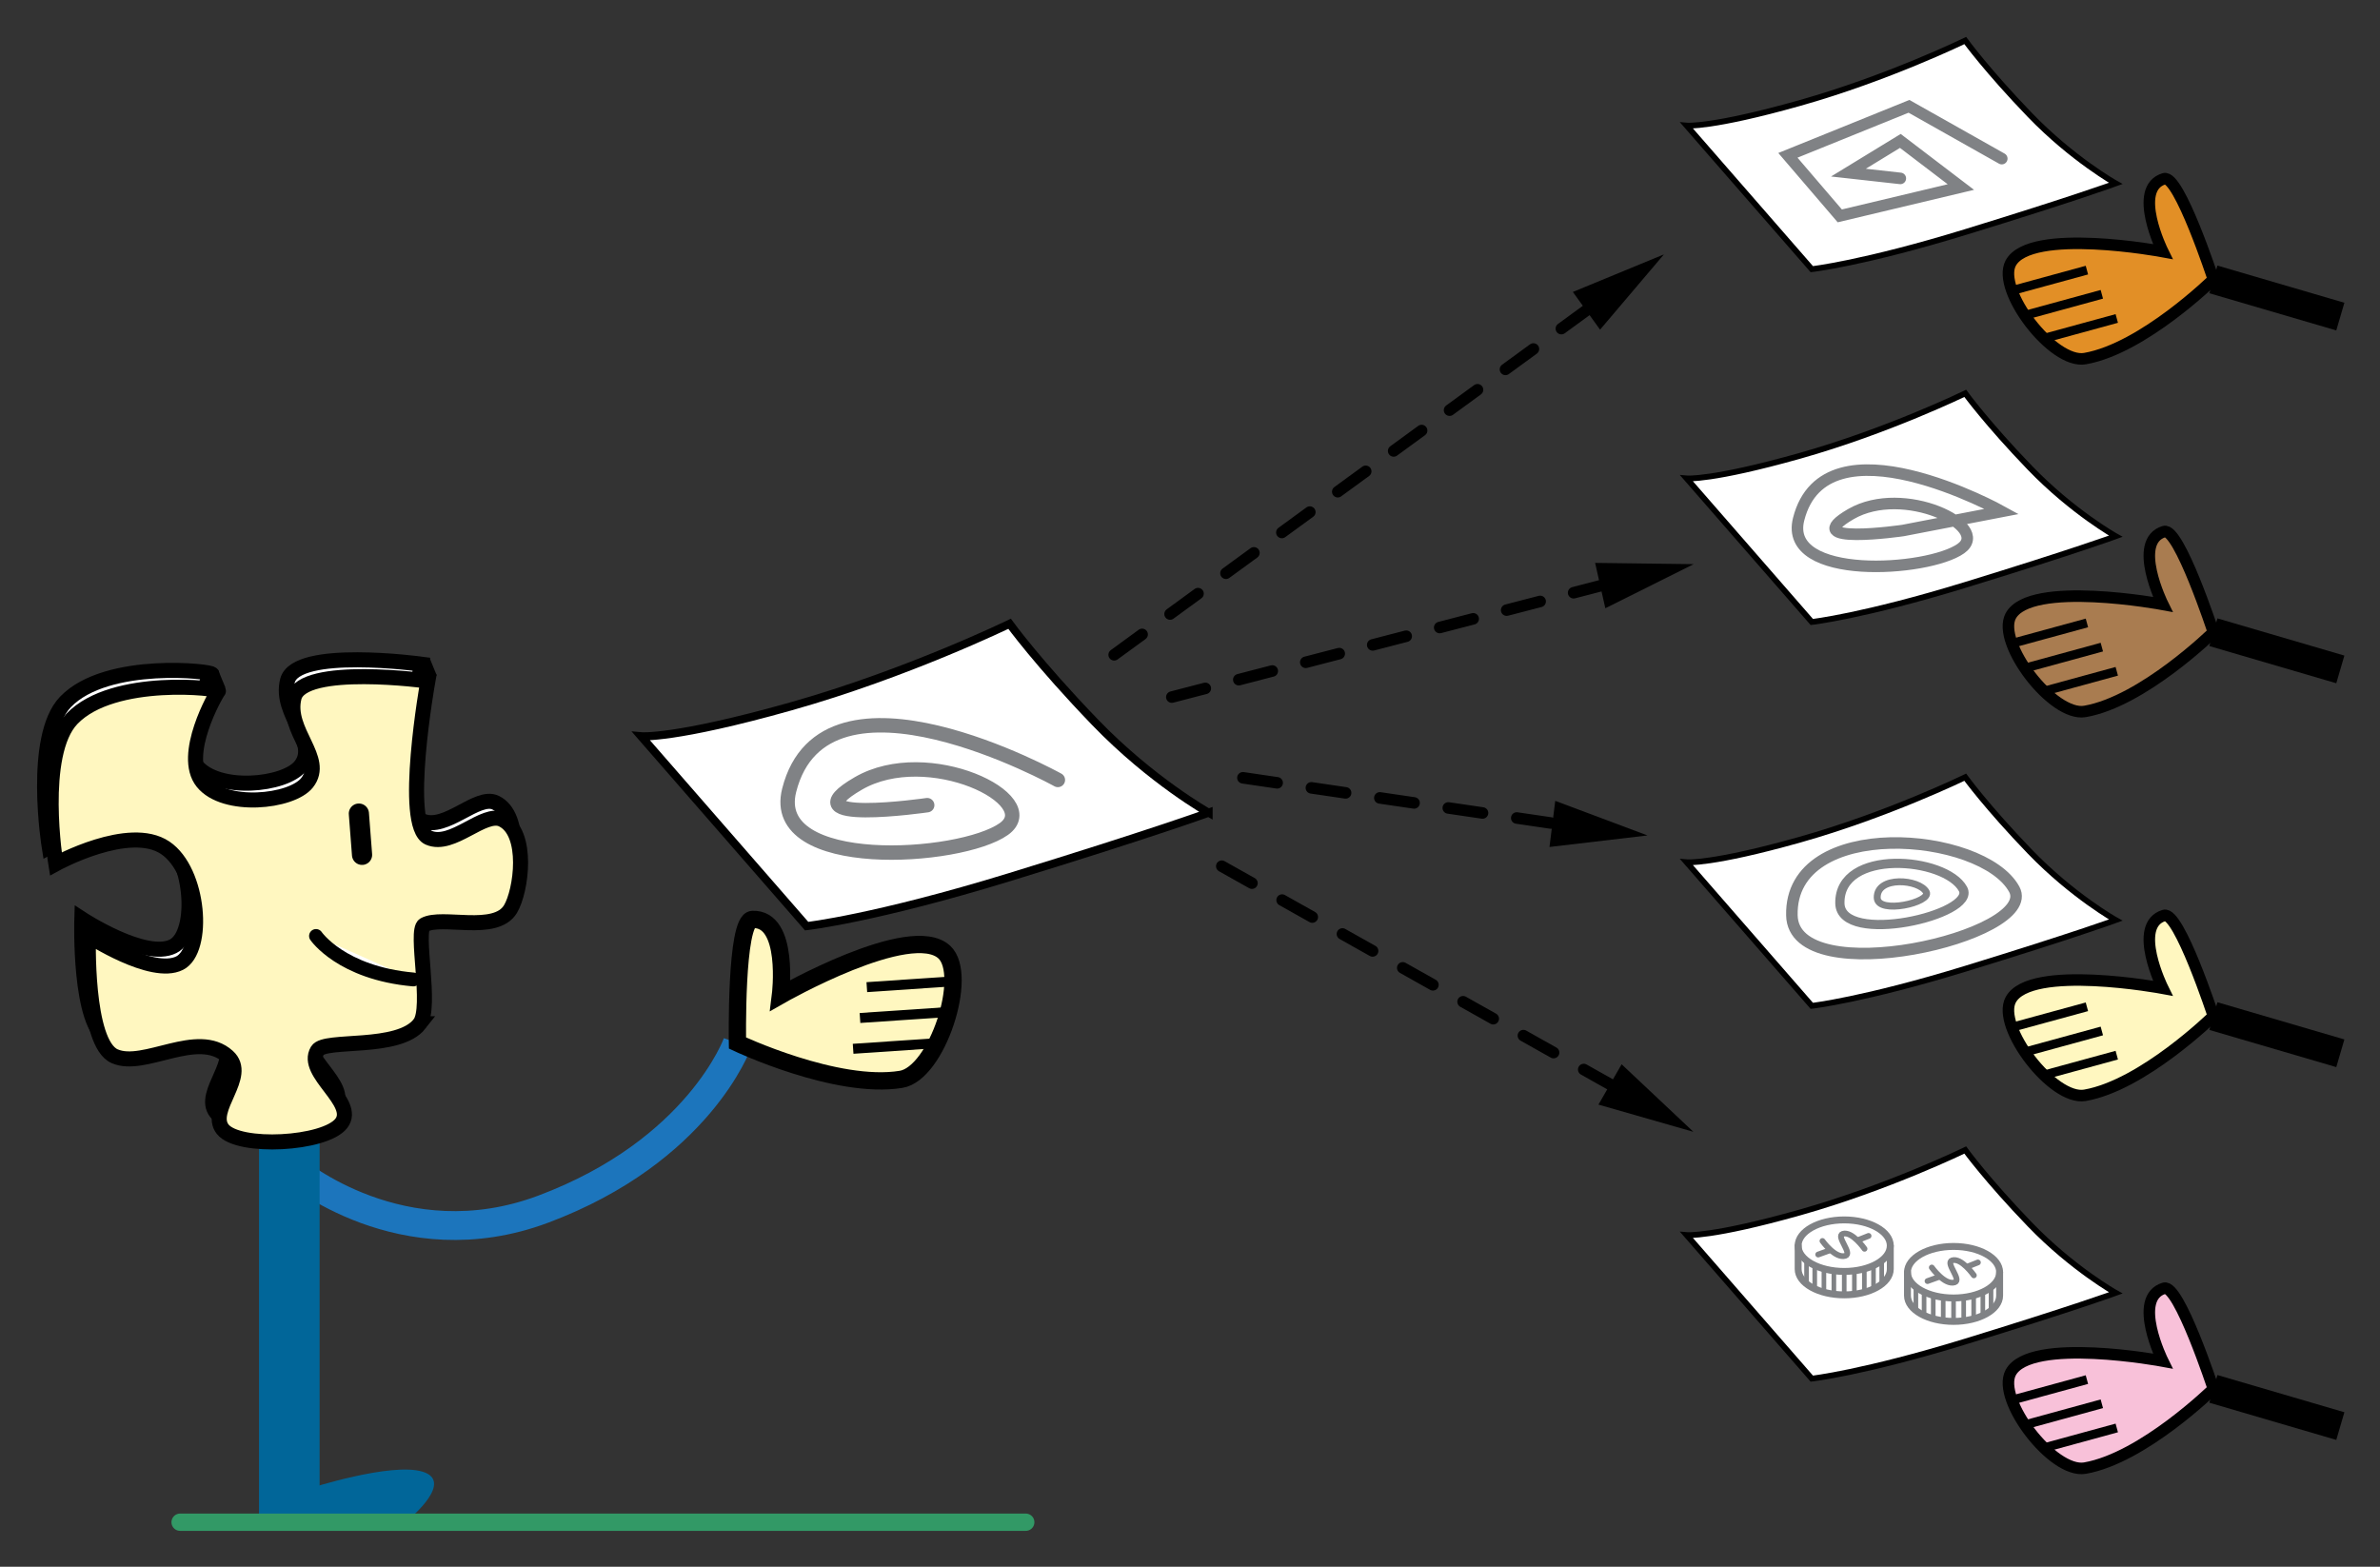 <?xml version="1.0" encoding="UTF-8" standalone="no"?>
<!-- Created with Inkscape (http://www.inkscape.org/) -->

<svg
   xmlns:dc="http://purl.org/dc/elements/1.1/"
   xmlns:cc="http://creativecommons.org/ns#"
   xmlns:rdf="http://www.w3.org/1999/02/22-rdf-syntax-ns#"
   xmlns:svg="http://www.w3.org/2000/svg"
   xmlns="http://www.w3.org/2000/svg"
   xmlns:sodipodi="http://sodipodi.sourceforge.net/DTD/sodipodi-0.dtd"
   xmlns:inkscape="http://www.inkscape.org/namespaces/inkscape"
   width="326.717"
   height="215.077"
   id="svg3801"
   version="1.1"
   inkscape:version="0.48.0 r9654"
   sodipodi:docname="Puzzly sharing (from licensing tutorial).svg">
  <rect width="100%" height="100%" fill="#333333" stroke="none"/>
  <defs
     id="defs3803" />
  <sodipodi:namedview
     id="base"
     pagecolor="#ffffff"
     bordercolor="#666666"
     borderopacity="1.0"
     inkscape:pageopacity="0.0"
     inkscape:pageshadow="2"
     inkscape:zoom="0.35"
     inkscape:cx="234.80276"
     inkscape:cy="316.63892"
     inkscape:document-units="px"
     inkscape:current-layer="layer1"
     showgrid="false"
     fit-margin-top="5"
     fit-margin-left="5"
     fit-margin-right="5"
     fit-margin-bottom="5"
     inkscape:window-width="618"
     inkscape:window-height="459"
     inkscape:window-x="487"
     inkscape:window-y="24"
     inkscape:window-maximized="0" />
  <g
     inkscape:label="Calque 1"
     inkscape:groupmode="layer"
     id="layer1"
     transform="translate(-140.197,-291.067)">
    <g
       transform="matrix(1.583,0,0,1.583,-464.836,-154.992)"
       style="display:inline"
       id="g6194">
      <line
         x1="488.159"
         y1="356.897"
         x2="521.909"
         y2="375.855"
         id="line152"
         style="fill:none;stroke:#000000;stroke-linecap:round;stroke-dasharray:3, 3, 3, 3, 3, 3" />
      <line
         x1="483.826"
         y1="342.23"
         x2="521.18"
         y2="332.53"
         id="line154"
         style="fill:none;stroke:#000000;stroke-linecap:round;stroke-dasharray:3, 3, 3, 3, 3, 3" />
      <line
         x1="478.826"
         y1="338.563"
         x2="524.534"
         y2="305.225"
         id="line156"
         style="fill:none;stroke:#000000;stroke-linecap:round;stroke-dasharray:3, 3, 3, 3, 3, 3" />
      <line
         x1="489.992"
         y1="349.23"
         x2="520.075"
         y2="353.647"
         id="line158"
         style="fill:none;stroke:#000000;stroke-linecap:round;stroke-dasharray:3, 3, 3, 3, 3, 3" />
      <g
         id="g6097">
        <path
           style="fill:#ffffff;stroke:#000000;stroke-width:0.5"
           inkscape:connector-curvature="0"
           id="path242"
           d="m 565.683,297.685 c 0,0 -3.743,-2.093 -7.453,-5.939 -3.71,-3.848 -5.599,-6.45 -5.599,-6.45 0,0 -6.707,3.266 -14.352,5.42 -7.648,2.156 -9.809,1.957 -9.809,1.957 l 10.854,12.449 c 0,0 4.452,-0.495 13.334,-3.222 9.359,-2.874 13.025,-4.215 13.025,-4.215 z" />
        <polyline
           style="fill:none;stroke:#808285;stroke-linecap:round"
           id="polyline244"
           points="555.799,295.536 547.751,291.001 537.251,295.251    541.751,300.501 552.251,298.001 547.001,294.001 542.501,296.751 547.001,297.251  " />
      </g>
      <polygon
         points="525.076,354.23 517.076,351.23 516.576,355.23 "
         id="polygon250" />
      <polygon
         points="529.054,379.929 522.831,374.073 520.824,377.571 "
         id="polygon252" />
      <polygon
         points="529.078,330.704 520.534,330.594 521.419,334.527 "
         id="polygon254" />
      <polygon
         points="526.5,303.841 518.604,307.099 520.963,310.368 "
         id="polygon256" />
      <g
         id="g6069">
        <path
           style="fill:#e28f26;stroke:#000000"
           inkscape:connector-curvature="0"
           id="path274"
           d="m 574.149,306.01 c 0,0 -2.99,-9.112 -4.271,-8.727 -2.818,0.85 -0.119,6.312 -0.119,6.312 0,0 -11.504,-2.146 -13.188,1.009 -1.237,2.324 3.643,8.763 6.444,8.275 5.03,-0.874 11.134,-6.869 11.134,-6.869 z" />
        <line
           style="fill:none;stroke:#000000;stroke-width:0.777"
           id="line276"
           y2="305.205"
           x2="563.181"
           y1="306.975"
           x1="556.699" />
        <line
           style="fill:none;stroke:#000000;stroke-width:0.777"
           id="line278"
           y2="307.302"
           x2="564.476"
           y1="309.075"
           x1="557.996" />
        <line
           style="fill:none;stroke:#000000;stroke-width:0.777"
           id="line280"
           y2="309.398"
           x2="565.771"
           y1="311.17"
           x1="559.288" />
        <line
           style="fill:none;stroke:#000000;stroke-width:2.5"
           id="line282"
           y2="309.235"
           x2="585.158"
           y1="306.01"
           x1="574.149" />
      </g>
      <g
         id="g6101">
        <path
           style="fill:#ffffff;stroke:#000000;stroke-width:0.5"
           inkscape:connector-curvature="0"
           id="path284"
           d="m 565.683,328.281 c 0,0 -3.743,-2.093 -7.453,-5.939 -3.71,-3.848 -5.599,-6.45 -5.599,-6.45 0,0 -6.707,3.266 -14.352,5.42 -7.648,2.156 -9.809,1.957 -9.809,1.957 l 10.854,12.449 c 0,0 4.452,-0.495 13.334,-3.222 9.359,-2.873 13.025,-4.215 13.025,-4.215 z" />
        <path
           style="fill:none;stroke:#808285;stroke-linecap:round"
           inkscape:connector-curvature="0"
           id="path286"
           d="m 555.799,326.132 c 0,0 -15.298,-8.498 -17.618,0.677 -1.361,5.375 11.222,4.57 14.073,2.542 2.673,-1.903 -4.965,-5.644 -9.545,-2.987 -4.776,2.771 4.522,1.422 4.522,1.422 l 8.568,-1.654 z" />
      </g>
      <g
         id="g6076">
        <path
           style="fill:#a97c50;stroke:#000000"
           inkscape:connector-curvature="0"
           id="path288"
           d="m 574.149,336.606 c 0,0 -2.99,-9.112 -4.271,-8.727 -2.818,0.85 -0.119,6.312 -0.119,6.312 0,0 -11.504,-2.146 -13.188,1.009 -1.237,2.324 3.643,8.763 6.445,8.275 5.029,-0.873 11.133,-6.869 11.133,-6.869 z" />
        <line
           style="fill:none;stroke:#000000;stroke-width:0.777"
           id="line290"
           y2="335.801"
           x2="563.182"
           y1="337.571"
           x1="556.7" />
        <line
           style="fill:none;stroke:#000000;stroke-width:0.777"
           id="line292"
           y2="337.898"
           x2="564.476"
           y1="339.67"
           x1="557.996" />
        <line
           style="fill:none;stroke:#000000;stroke-width:0.777"
           id="line294"
           y2="339.994"
           x2="565.771"
           y1="341.767"
           x1="559.288" />
        <line
           style="fill:none;stroke:#000000;stroke-width:2.5"
           id="line296"
           y2="339.831"
           x2="585.158"
           y1="336.606"
           x1="574.149" />
      </g>
      <g
         id="g6105">
        <path
           style="fill:#ffffff;stroke:#000000;stroke-width:0.5"
           inkscape:connector-curvature="0"
           id="path298"
           d="m 565.683,361.568 c 0,0 -3.743,-2.093 -7.453,-5.939 -3.71,-3.848 -5.599,-6.45 -5.599,-6.45 0,0 -6.707,3.266 -14.352,5.42 -7.648,2.156 -9.809,1.957 -9.809,1.957 l 10.854,12.449 c 0,0 4.452,-0.495 13.334,-3.221 9.359,-2.874 13.025,-4.216 13.025,-4.216 z" />
        <path
           style="fill:none;stroke:#808285;stroke-linecap:round"
           inkscape:connector-curvature="0"
           id="path300"
           d="m 556.881,358.9 c -2.739,-5.042 -19.465,-6.413 -19.284,2.256 0.14,6.72 21.49,1.807 19.284,-2.256 z" />
        <path
           style="fill:none;stroke:#808285;stroke-width:0.8;stroke-linecap:round"
           inkscape:connector-curvature="0"
           id="path302"
           d="m 552.434,358.874 c -1.517,-2.792 -10.775,-3.55 -10.675,1.249 0.078,3.719 11.896,0.999 10.675,-1.249 z" />
        <path
           style="fill:none;stroke:#808285;stroke-width:0.6;stroke-linecap:round"
           inkscape:connector-curvature="0"
           id="path304"
           d="m 549.249,359.132 c -0.604,-1.112 -4.293,-1.415 -4.253,0.497 0.031,1.483 4.739,0.399 4.253,-0.497 z" />
      </g>
      <g
         id="g6083">
        <path
           style="fill:#fff7c0;stroke:#000000"
           inkscape:connector-curvature="0"
           id="path306"
           d="m 574.149,369.894 c 0,0 -2.99,-9.112 -4.271,-8.727 -2.818,0.85 -0.119,6.311 -0.119,6.311 0,0 -11.504,-2.145 -13.188,1.01 -1.238,2.324 3.643,8.764 6.444,8.275 5.03,-0.875 11.134,-6.869 11.134,-6.869 z" />
        <line
           style="fill:none;stroke:#000000;stroke-width:0.777"
           id="line308"
           y2="369.088"
           x2="563.181"
           y1="370.859"
           x1="556.699" />
        <line
           style="fill:none;stroke:#000000;stroke-width:0.777"
           id="line310"
           y2="371.185"
           x2="564.476"
           y1="372.958"
           x1="557.996" />
        <line
           style="fill:none;stroke:#000000;stroke-width:0.777"
           id="line312"
           y2="373.282"
           x2="565.771"
           y1="375.054"
           x1="559.287" />
        <line
           style="fill:none;stroke:#000000;stroke-width:2.5"
           id="line314"
           y2="373.119"
           x2="585.158"
           y1="369.894"
           x1="574.149" />
      </g>
      <g
         id="g6090">
        <path
           style="fill:#f8c1d9;stroke:#000000"
           inkscape:connector-curvature="0"
           id="path330"
           d="m 574.149,402.222 c 0,0 -2.99,-9.111 -4.271,-8.725 -2.818,0.849 -0.119,6.311 -0.119,6.311 0,0 -11.504,-2.146 -13.188,1.008 -1.237,2.324 3.643,8.765 6.444,8.277 5.03,-0.875 11.134,-6.871 11.134,-6.871 z" />
        <line
           style="fill:none;stroke:#000000;stroke-width:0.777"
           id="line332"
           y2="401.417"
           x2="563.181"
           y1="403.189"
           x1="556.699" />
        <line
           style="fill:none;stroke:#000000;stroke-width:0.777"
           id="line334"
           y2="403.513"
           x2="564.476"
           y1="405.287"
           x1="557.996" />
        <line
           style="fill:none;stroke:#000000;stroke-width:0.777"
           id="line336"
           y2="405.61"
           x2="565.771"
           y1="407.383"
           x1="559.287" />
        <line
           style="fill:none;stroke:#000000;stroke-width:2.5"
           id="line338"
           y2="405.448"
           x2="585.158"
           y1="402.222"
           x1="574.149" />
      </g>
      <g
         id="g6143">
        <path
           style="fill:#ffffff;stroke:#000000;stroke-width:0.5"
           inkscape:connector-curvature="0"
           id="path328"
           d="m 565.683,393.897 c 0,0 -3.743,-2.093 -7.453,-5.939 -3.71,-3.848 -5.599,-6.45 -5.599,-6.45 0,0 -6.707,3.266 -14.352,5.42 -7.648,2.156 -9.809,1.957 -9.809,1.957 l 10.854,12.449 c 0,0 4.452,-0.495 13.334,-3.222 9.359,-2.873 13.025,-4.215 13.025,-4.215 z" />
        <g
           id="g6111">
          <ellipse
             d="m 546.131,389.803 c 0,1.234 -1.789,2.234 -3.996,2.234 -2.207,0 -3.996,-1 -3.996,-2.234 0,-1.234 1.789,-2.234 3.996,-2.234 2.207,0 3.996,1 3.996,2.234 z"
             cx="542.135"
             cy="389.803"
             rx="3.996"
             ry="2.234"
             id="ellipse804"
             sodipodi:cx="542.13501"
             sodipodi:cy="389.80301"
             sodipodi:rx="3.9960001"
             sodipodi:ry="2.234"
             style="fill:none;stroke:#808285;stroke-width:0.6;stroke-linecap:round" />
          <path
             d="m 538.14,389.803 v 2.031 c 0,1.234 1.79,2.235 3.996,2.235 2.206,0 3.995,-1.001 3.995,-2.235 v -2.031"
             id="path806"
             inkscape:connector-curvature="0"
             style="fill:none;stroke:#808285;stroke-width:0.6;stroke-linecap:round" />
          <line
             x1="538.868"
             y1="390.955"
             x2="538.868"
             y2="392.986"
             id="line808"
             style="fill:none;stroke:#808285;stroke-width:0.4" />
          <line
             x1="542.136"
             y1="392.038"
             x2="542.136"
             y2="394.07"
             id="line810"
             style="fill:none;stroke:#808285;stroke-width:0.4" />
          <line
             x1="541.238"
             y1="392.054"
             x2="541.238"
             y2="394.086"
             id="line812"
             style="fill:none;stroke:#808285;stroke-width:0.4" />
          <line
             x1="540.375"
             y1="391.784"
             x2="540.375"
             y2="393.816"
             id="line814"
             style="fill:none;stroke:#808285;stroke-width:0.4" />
          <line
             x1="539.579"
             y1="391.445"
             x2="539.579"
             y2="393.477"
             id="line816"
             style="fill:none;stroke:#808285;stroke-width:0.4" />
          <line
             x1="545.387"
             y1="390.92"
             x2="545.387"
             y2="392.952"
             id="line818"
             style="fill:none;stroke:#808285;stroke-width:0.4" />
          <line
             x1="543.016"
             y1="392.021"
             x2="543.016"
             y2="394.052"
             id="line820"
             style="fill:none;stroke:#808285;stroke-width:0.4" />
          <line
             x1="543.88"
             y1="391.75"
             x2="543.88"
             y2="393.782"
             id="line822"
             style="fill:none;stroke:#808285;stroke-width:0.4" />
          <line
             x1="544.675"
             y1="391.412"
             x2="544.675"
             y2="393.443"
             id="line824"
             style="fill:none;stroke:#808285;stroke-width:0.4" />
          <path
             d="m 543.896,390.074 c 0,0 -1.084,-1.558 -1.89,-1.296 -0.622,0.202 0.883,1.703 0.228,1.905 -0.878,0.271 -1.986,-1.286 -1.986,-1.286"
             id="path826"
             inkscape:connector-curvature="0"
             style="fill:none;stroke:#808285;stroke-width:0.5;stroke-linecap:round" />
          <line
             x1="539.879"
             y1="390.571"
             x2="540.79"
             y2="390.243"
             id="line828"
             style="fill:none;stroke:#808285;stroke-width:0.5;stroke-linecap:round" />
          <line
             x1="543.393"
             y1="389.295"
             x2="544.247"
             y2="388.957"
             id="line830"
             style="fill:none;stroke:#808285;stroke-width:0.5;stroke-linecap:round" />
        </g>
        <g
           id="g6127">
          <ellipse
             d="m 555.613,392.105 c 0,1.234 -1.789,2.235 -3.996,2.235 -2.207,0 -3.996,-1.001 -3.996,-2.235 0,-1.234 1.789,-2.235 3.996,-2.235 2.207,0 3.996,1.001 3.996,2.235 z"
             cx="551.617"
             cy="392.105"
             rx="3.996"
             ry="2.235"
             id="ellipse832"
             sodipodi:cx="551.617"
             sodipodi:cy="392.10501"
             sodipodi:rx="3.9960001"
             sodipodi:ry="2.2349999"
             style="fill:none;stroke:#808285;stroke-width:0.6;stroke-linecap:round" />
          <path
             d="m 547.621,392.105 v 2.032 c 0,1.233 1.789,2.234 3.996,2.234 2.206,0 3.995,-1.001 3.995,-2.234 v -2.032"
             id="path834"
             inkscape:connector-curvature="0"
             style="fill:none;stroke:#808285;stroke-width:0.6;stroke-linecap:round" />
          <line
             x1="548.35"
             y1="393.256"
             x2="548.35"
             y2="395.289"
             id="line836"
             style="fill:none;stroke:#808285;stroke-width:0.4" />
          <line
             x1="551.617"
             y1="394.34"
             x2="551.617"
             y2="396.372"
             id="line838"
             style="fill:none;stroke:#808285;stroke-width:0.4" />
          <line
             x1="550.72"
             y1="394.357"
             x2="550.72"
             y2="396.389"
             id="line840"
             style="fill:none;stroke:#808285;stroke-width:0.4" />
          <line
             x1="549.856"
             y1="394.086"
             x2="549.856"
             y2="396.118"
             id="line842"
             style="fill:none;stroke:#808285;stroke-width:0.4" />
          <line
             x1="549.061"
             y1="393.748"
             x2="549.061"
             y2="395.78"
             id="line844"
             style="fill:none;stroke:#808285;stroke-width:0.4" />
          <line
             x1="554.867"
             y1="393.223"
             x2="554.867"
             y2="395.254"
             id="line846"
             style="fill:none;stroke:#808285;stroke-width:0.4" />
          <line
             x1="552.497"
             y1="394.324"
             x2="552.497"
             y2="396.355"
             id="line848"
             style="fill:none;stroke:#808285;stroke-width:0.4" />
          <line
             x1="553.36"
             y1="394.052"
             x2="553.36"
             y2="396.084"
             id="line850"
             style="fill:none;stroke:#808285;stroke-width:0.4" />
          <line
             x1="554.156"
             y1="393.714"
             x2="554.156"
             y2="395.746"
             id="line852"
             style="fill:none;stroke:#808285;stroke-width:0.4" />
          <path
             d="m 553.378,392.376 c 0,0 -1.084,-1.558 -1.891,-1.296 -0.622,0.202 0.884,1.703 0.228,1.905 -0.877,0.271 -1.985,-1.287 -1.985,-1.287"
             id="path854"
             inkscape:connector-curvature="0"
             style="fill:none;stroke:#808285;stroke-width:0.5;stroke-linecap:round" />
          <line
             x1="549.359"
             y1="392.874"
             x2="550.271"
             y2="392.545"
             id="line856"
             style="fill:none;stroke:#808285;stroke-width:0.5;stroke-linecap:round" />
          <line
             x1="552.874"
             y1="391.597"
             x2="553.728"
             y2="391.259"
             id="line858"
             style="fill:none;stroke:#808285;stroke-width:0.5;stroke-linecap:round" />
        </g>
      </g>
      <g
         id="g6176">
        <path
           style="fill:none;stroke:#1c75bc;stroke-width:2.5"
           inkscape:connector-curvature="0"
           id="path120"
           d="m 446.159,372.23 c 0,0 -3.337,9.346 -16.852,14.41 -12.234,4.586 -21.63,-3.41 -21.63,-3.41" />
        <rect
           style="fill:#016699"
           id="rect122"
           height="35.094"
           width="5.254"
           y="378.304"
           x="404.669" />
        <path
           style="fill:#016699"
           inkscape:connector-curvature="0"
           id="path124"
           d="m 409.923,413.398 h 7.883 c 0,0 3.785,-3.153 1.051,-3.994 -2.732,-0.842 -9.879,1.472 -9.879,1.472 l 0.945,2.522 z" />
        <line
           style="fill:none;stroke:#329966;stroke-width:1.5;stroke-linecap:round"
           id="line126"
           y2="413.785"
           x2="397.825"
           y1="413.785"
           x1="471.159" />
        <path
           style="fill:#ffffff;stroke:#000000;stroke-width:0.7"
           inkscape:connector-curvature="0"
           id="path246"
           d="m 487.016,352.258 c 0,0 -4.951,-2.768 -9.857,-7.854 -4.906,-5.089 -7.404,-8.53 -7.404,-8.53 0,0 -8.87,4.318 -18.979,7.168 -10.115,2.852 -12.972,2.588 -12.972,2.588 l 14.354,16.464 c 0,0 5.889,-0.654 17.635,-4.261 12.374,-3.8 17.223,-5.575 17.223,-5.575 z" />
        <path
           style="fill:none;stroke:#808285;stroke-width:1.25;stroke-linecap:round"
           inkscape:connector-curvature="0"
           id="path248"
           d="m 473.944,349.417 c 0,0 -20.231,-11.239 -23.301,0.895 -1.8,7.108 14.841,6.045 18.612,3.362 3.535,-2.518 -6.566,-7.464 -12.623,-3.951 -6.317,3.664 5.98,1.881 5.98,1.881" />
        <path
           style="fill:#ffffff;stroke:#000000;stroke-width:1.305"
           inkscape:connector-curvature="0"
           id="path378"
           d="m 418.032,369.101 c 1.098,-1.415 -0.447,-8.097 0.399,-8.575 1.524,-0.858 6.176,0.801 7.476,-1.377 0.934,-1.553 1.631,-6.616 -0.717,-7.759 -1.592,-0.777 -4.324,2.479 -6.38,1.575 -2.321,-1.022 -0.071,-13.59 -0.071,-13.59 0,0 -10.861,-1.486 -11.602,1.433 -0.738,2.913 2.784,5.301 1.125,7.396 -1.338,1.694 -7.168,2.288 -9.054,-0.057 -1.888,-2.338 1.159,-7.668 1.366,-7.9 0.211,-0.233 -9.095,-1.333 -12.686,2.4 -2.957,3.069 -1.412,12.587 -1.412,12.587 0,0 6.368,-3.499 9.494,-1.394 3.002,2.031 3.455,8.89 1.244,10.004 -2.412,1.217 -7.912,-2.378 -7.912,-2.378 0,0 -0.295,9.325 2.277,10.451 2.572,1.131 7.176,-2.363 9.811,0.018 1.862,1.686 -1.782,4.617 -0.441,6.312 1.371,1.731 8.87,1.317 10.285,-0.509 1.416,-1.828 -3.234,-4.367 -2.074,-6.309 0.642,-1.067 7.043,0.022 8.872,-2.328 z" />
        <path
           style="fill:#fff7c0;stroke:#000000;stroke-width:1.305"
           inkscape:connector-curvature="0"
           id="path380"
           d="m 418.603,370.561 c 1.098,-1.417 -0.449,-8.096 0.398,-8.575 1.526,-0.859 6.176,0.802 7.477,-1.378 0.932,-1.551 1.631,-6.614 -0.719,-7.756 -1.594,-0.777 -4.322,2.474 -6.38,1.572 -2.319,-1.021 -0.069,-13.586 -0.069,-13.586 0,0 -10.863,-1.486 -11.602,1.428 -0.738,2.914 2.785,5.3 1.125,7.397 -1.34,1.693 -7.168,2.288 -9.056,-0.057 -1.886,-2.337 1.16,-7.668 1.368,-7.899 0.211,-0.234 -9.099,-1.336 -12.688,2.397 -2.957,3.069 -1.41,12.588 -1.41,12.588 0,0 6.367,-3.498 9.49,-1.391 3.002,2.028 3.459,8.886 1.248,10 -2.414,1.219 -7.911,-2.376 -7.911,-2.376 0,0 -0.296,9.322 2.276,10.451 2.572,1.133 7.176,-2.363 9.81,0.02 1.864,1.684 -1.78,4.615 -0.443,6.309 1.374,1.732 8.87,1.318 10.286,-0.506 1.418,-1.828 -3.236,-4.369 -2.071,-6.313 0.638,-1.064 7.04,0.024 8.871,-2.325 z" />
        <line
           style="fill:#ffffff;stroke:#000000;stroke-width:1.217"
           id="line382"
           y2="339.035"
           x2="418.882"
           y1="340.572"
           x1="419.516" />
        <line
           style="fill:#ffffff;stroke:#000000;stroke-width:1.217"
           id="line384"
           y2="340.072"
           x2="400.544"
           y1="341.609"
           x1="401.179" />
        <path
           style="fill:#ffffff;stroke:#000000;stroke-width:1.2;stroke-linecap:round"
           inkscape:connector-curvature="0"
           id="path386"
           d="m 409.61,362.947 c 0,0 2.184,3.214 8.442,3.772" />
        <line
           style="fill:none;stroke:#000000;stroke-width:1.75;stroke-linecap:round"
           id="line388"
           y2="355.91"
           x2="413.603"
           y1="352.335"
           x1="413.328" />
        <path
           style="fill:#fff7c0;stroke:#000000;stroke-width:1.5"
           inkscape:connector-curvature="0"
           id="path1096"
           d="m 446.159,372.23 c 0,0 -0.186,-10.653 1.299,-10.716 3.269,-0.136 2.427,6.58 2.427,6.58 0,0 11.292,-6.447 14.209,-3.749 2.147,1.987 -0.627,10.525 -3.745,11.034 -5.597,0.916 -14.19,-3.149 -14.19,-3.149 z" />
        <line
           style="fill:none;stroke:#000000;stroke-width:0.864"
           id="line1098"
           y2="367.385"
           x2="457.377"
           y1="366.88"
           x1="464.826" />
        <line
           style="fill:none;stroke:#000000;stroke-width:0.864"
           id="line1100"
           y2="370.058"
           x2="456.784"
           y1="369.555"
           x1="464.23" />
        <line
           style="fill:none;stroke:#000000;stroke-width:0.864"
           id="line1102"
           y2="372.731"
           x2="456.188"
           y1="372.227"
           x1="463.639" />
      </g>
    </g>
  </g>
</svg>
